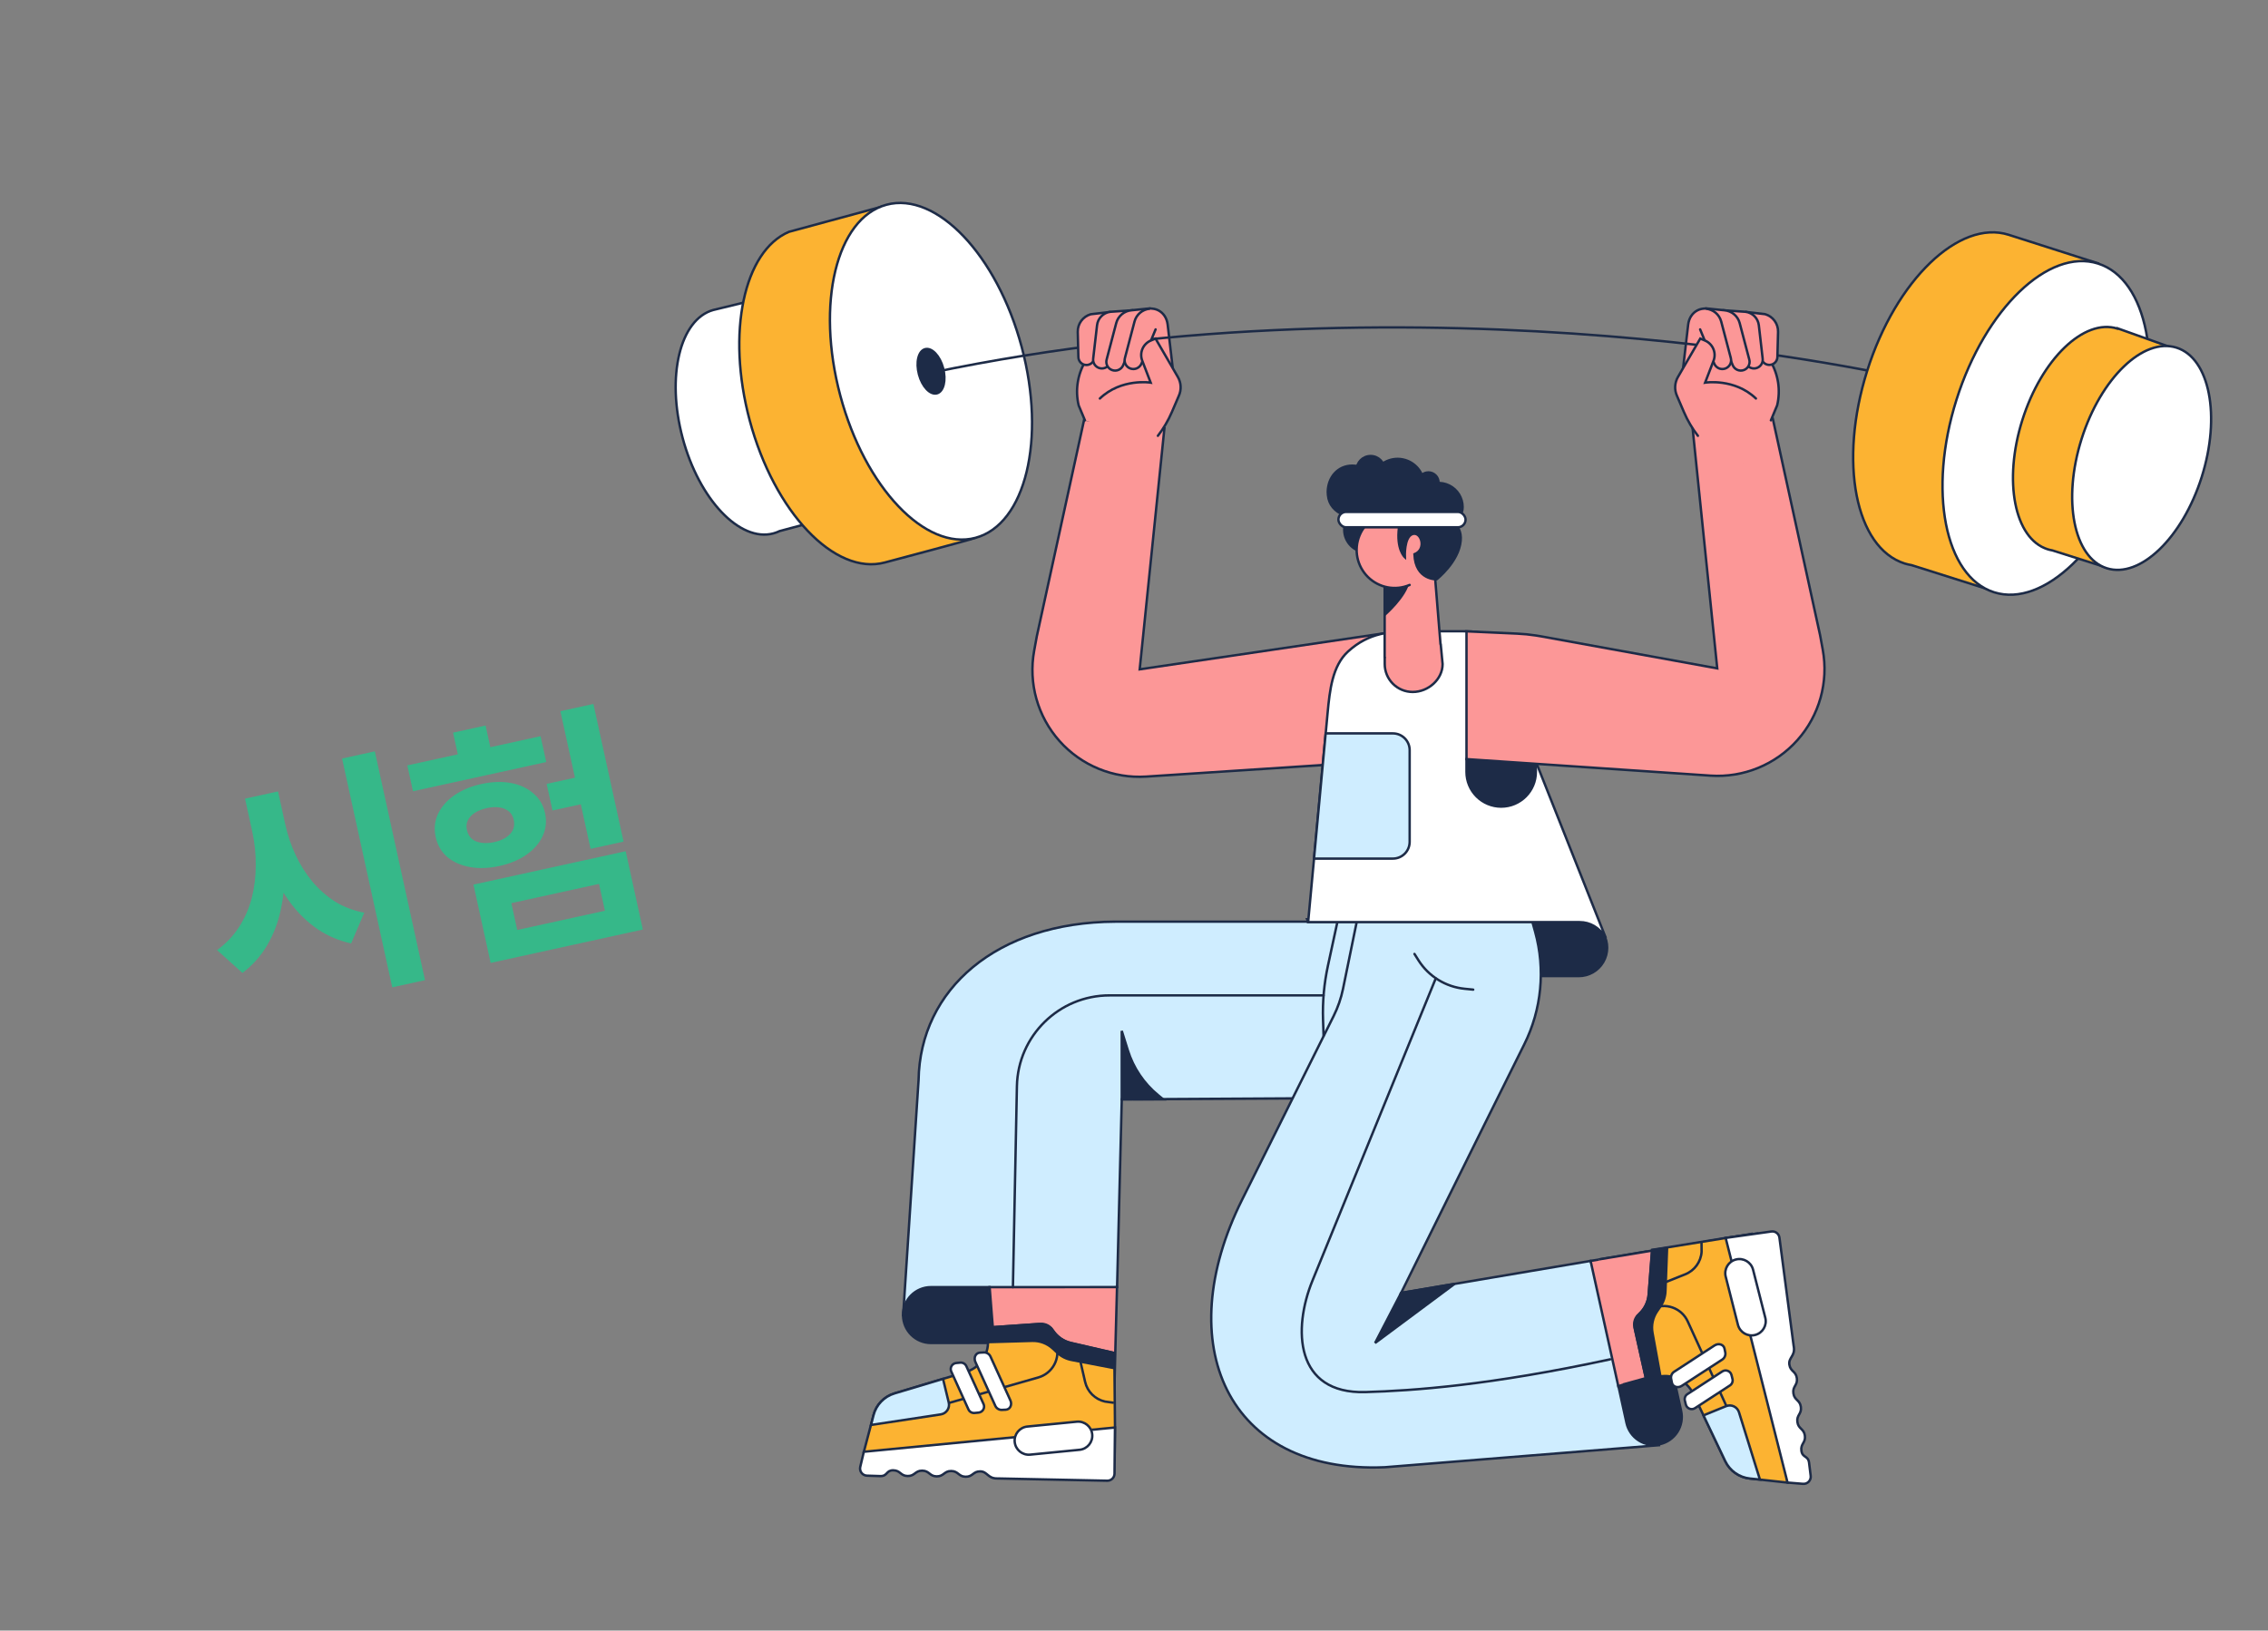 <svg width="242" height="174" viewBox="0 0 242 174" fill="none" xmlns="http://www.w3.org/2000/svg">
<rect x="0" y="0" width="242" height="174" fill="#808080" stroke="none"/>
<g clip-path="url(#clip0_12162_170299)">
<path d="M82.219 34.615C82.219 34.498 82.232 34.379 82.241 34.27C82.241 34.261 82.225 34.386 82.219 34.615Z" fill="#3620A5"/>
<path d="M88.92 55.141L86.244 45.138C86.134 44.52 85.996 43.892 85.827 43.263C85.658 42.633 85.467 42.019 85.254 41.429L82.545 31.289L81.779 31.701L76.103 33.081C72.546 34.076 71.082 40.17 72.836 46.731C74.59 53.292 78.931 57.88 82.519 56.921C82.75 56.859 82.975 56.775 83.19 56.671L88.92 55.141Z" fill="white" stroke="#1D2B47" stroke-width="0.257" stroke-linecap="round"/>
<path d="M104.082 53.906L96.07 23.692L94.112 22.047L84.189 24.736C79.377 26.769 77.489 35.488 79.99 44.844C82.613 54.658 89.072 61.457 94.419 60.022C94.764 59.929 103.762 57.548 104.078 57.393L104.082 53.906Z" fill="#FCB332" stroke="#1D2B47" stroke-width="0.257" stroke-linecap="round"/>
<ellipse cx="99.338" cy="39.619" rx="10.019" ry="18.395" transform="rotate(-14.96 99.338 39.619)" fill="white" stroke="#1D2B47" stroke-width="0.257" stroke-linecap="round"/>
<ellipse cx="99.342" cy="39.617" rx="1.328" ry="2.437" transform="rotate(-14.96 99.342 39.617)" fill="#1D2B47" stroke="#1D2B47" stroke-width="0.257" stroke-linecap="round"/>
<path d="M171.092 99.635C170.554 98.684 169.547 98.097 168.455 98.098H139.478L141.081 101.592L139.011 104.16H168.453C169.532 104.161 170.531 103.589 171.074 102.656C171.618 101.724 171.625 100.573 171.092 99.635Z" fill="#1D2B47" stroke="#1D2B47" stroke-width="0.257"/>
<path d="M96.369 140.331L119.195 137.351L119.695 117.312L156.487 117.107L163.063 98.352H119.019C106.338 98.403 98.166 105.58 98.014 115.255L96.369 140.331Z" fill="#CFEDFF" stroke="#1D2B47" stroke-width="0.257"/>
<path d="M99.341 137.352C97.695 137.352 96.36 138.686 96.36 140.332C96.36 141.978 97.695 143.312 99.341 143.312H106.076C105.936 141.689 105.771 139.671 105.595 137.352H99.341Z" fill="#1D2B47" stroke="#1D2B47" stroke-width="0.257"/>
<path d="M105.596 137.353C105.769 139.673 105.941 141.691 106.077 143.314C106.077 143.357 106.077 143.398 106.089 143.441C106.295 145.826 104.592 147.951 102.221 148.271L98.102 148.819C95.666 149.147 93.734 151.034 93.348 153.461L93.279 153.894H118.765L119.029 143.309L119.188 137.348L105.596 137.353Z" fill="#FC9797" stroke="#1D2B47" stroke-width="0.257"/>
<path d="M177.146 154.104L169.716 134.554L149.501 137.97C149.501 137.97 157.642 121.48 162.644 111.44C164.496 107.719 164.909 103.445 163.803 99.438L163.458 98.197L145.074 96.863L143.301 105.527C143.094 106.528 142.759 107.499 142.304 108.414L132.545 128.001C124.838 143.417 130.901 157.29 147.754 156.571L177.146 154.208" fill="#CFEDFF"/>
<path d="M177.146 154.104L169.716 134.554L149.501 137.97C149.501 137.97 157.642 121.48 162.644 111.44C164.496 107.719 164.909 103.445 163.803 99.438L163.458 98.197L145.074 96.863L143.301 105.527C143.094 106.528 142.759 107.499 142.304 108.414L132.545 128.001C124.838 143.417 130.901 157.29 147.754 156.571L177.146 154.208" stroke="#1D2B47" stroke-width="0.257"/>
<path d="M173.552 151.844C173.722 152.616 174.193 153.289 174.859 153.714C175.525 154.139 176.333 154.282 177.105 154.111C177.878 153.942 178.553 153.473 178.979 152.806C179.406 152.139 179.549 151.331 179.378 150.558L178.444 146.332C176.821 146.789 174.878 147.329 172.69 147.921L173.552 151.844Z" fill="#1D2B47" stroke="#1D2B47" stroke-width="0.257"/>
<path d="M169.719 134.553L172.676 147.924C173.238 147.733 174.081 147.47 175.704 147.013L175.606 133.57L169.719 134.553Z" fill="#FC9797" stroke="#1D2B47" stroke-width="0.257"/>
<path d="M173.18 147.737C175.423 147.125 177.373 146.578 178.941 146.132L179.064 146.097C181.366 145.439 183.78 146.707 184.545 148.976L185.873 152.915C186.658 155.244 188.878 156.782 191.334 156.7L191.772 156.684L186.925 131.664L176.483 133.418L170.602 134.394" fill="#FC9797"/>
<path d="M173.18 147.737C175.423 147.125 177.373 146.578 178.941 146.132L179.064 146.097C181.366 145.439 183.78 146.707 184.545 148.976L185.873 152.915C186.658 155.244 188.878 156.782 191.334 156.7L191.772 156.684L186.925 131.664L176.483 133.418L170.602 134.394" stroke="#1D2B47" stroke-width="0.257"/>
<path d="M119.693 117.311V110.008L120.34 112.078C120.925 113.953 122.045 115.616 123.563 116.862L124.114 117.316L119.693 117.311Z" fill="#1D2B47" stroke="#1D2B47" stroke-width="0.257" stroke-linecap="round"/>
<path d="M142.734 98.238L141.689 103.068C141.281 104.96 141.107 106.894 141.171 108.829L141.23 110.584" stroke="#1D2B47" stroke-width="0.257"/>
<path d="M149.499 137.968L146.726 143.311L155.208 137.004L149.499 137.968Z" fill="#1D2B47" stroke="#1D2B47" stroke-width="0.257" stroke-linecap="round"/>
<path d="M150.927 101.797L151.362 102.487C152.449 104.197 154.262 105.313 156.279 105.514L157.195 105.605" stroke="#1D2B47" stroke-width="0.257" stroke-linecap="round"/>
<path d="M153.195 104.41L140.04 136.664C137.939 141.816 138.168 148.769 145.701 148.551C150.79 148.403 158.957 147.832 171.804 145.057" stroke="#1D2B47" stroke-width="0.257" stroke-linecap="round"/>
<path d="M141.223 106.219H118.39C113.007 106.219 108.613 110.526 108.506 115.909L108.081 137.355" stroke="#1D2B47" stroke-width="0.257" stroke-linecap="round"/>
<path d="M110.754 141.291C111.399 141.241 112.024 141.53 112.403 142.055C112.846 142.686 113.507 143.131 114.259 143.304L118.9 144.375L118.973 152.326L118.929 155.729L92.176 154.922L93.211 150.994C93.492 149.9 94.325 149.031 95.407 148.704L103.078 146.4C104.524 145.966 105.488 144.604 105.417 143.097V141.668L110.754 141.291Z" fill="#FCB332" stroke="#1D2B47" stroke-width="0.257"/>
<path d="M101.234 149.669L100.622 147.141L95.448 148.693C94.343 149.024 93.492 149.908 93.205 151.025L92.94 152.06L100.374 150.933C100.662 150.892 100.919 150.732 101.083 150.491C101.247 150.251 101.302 149.952 101.234 149.669Z" fill="#CFEDFF" stroke="#1D2B47" stroke-width="0.257"/>
<path d="M112.138 141.691L112.695 143.439C112.926 144.161 112.854 144.945 112.497 145.614C112.139 146.282 111.526 146.778 110.797 146.987L101.266 149.708" stroke="#1D2B47" stroke-width="0.257"/>
<path d="M104.42 150.74L103.986 150.78C103.712 150.806 103.451 150.656 103.337 150.406L101.502 146.359C101.416 146.169 101.427 145.949 101.532 145.769C101.636 145.588 101.822 145.47 102.03 145.45L102.464 145.409C102.738 145.384 102.998 145.535 103.111 145.785L104.948 149.831C105.034 150.021 105.022 150.241 104.918 150.421C104.813 150.602 104.628 150.72 104.42 150.74Z" fill="white" stroke="#1D2B47" stroke-width="0.257"/>
<path d="M107.323 150.431L106.88 150.452C106.578 150.453 106.305 150.272 106.19 149.993L104.075 145.336C103.865 144.871 104.113 144.363 104.563 144.343L105.006 144.32C105.308 144.32 105.581 144.502 105.696 144.781L107.811 149.438C108.023 149.903 107.773 150.409 107.323 150.431Z" fill="white" stroke="#1D2B47" stroke-width="0.257"/>
<path d="M93.944 157.515C94.718 157.525 94.539 156.889 95.313 156.899C96.088 156.91 96.079 157.5 96.854 157.508C97.628 157.517 97.635 156.927 98.406 156.937C99.177 156.948 99.174 157.537 99.946 157.546C100.719 157.555 100.728 156.965 101.499 156.975C102.27 156.986 102.264 157.575 103.039 157.584C103.813 157.593 103.82 157.003 104.591 157.013C105.362 157.023 105.388 157.786 106.414 157.769H106.504L118.141 158.01C118.559 158.019 118.906 157.691 118.921 157.274L118.969 152.332L92.172 154.919L91.795 156.508C91.734 156.734 91.78 156.977 91.921 157.164C92.062 157.352 92.281 157.465 92.516 157.47L93.944 157.515Z" fill="white" stroke="#1D2B47" stroke-width="0.257"/>
<path d="M108.271 153.874C108.19 153.046 108.796 152.309 109.624 152.228L114.895 151.711C115.723 151.63 116.461 152.235 116.542 153.063C116.623 153.892 116.017 154.629 115.189 154.71L109.918 155.227C109.09 155.308 108.352 154.703 108.271 153.874Z" fill="white" stroke="#1D2B47" stroke-width="0.257"/>
<path d="M115.076 143.492L115.093 144.462L115.783 147.461C116.025 148.509 116.847 149.326 117.897 149.56L118.853 149.695" stroke="#1D2B47" stroke-width="0.257"/>
<path d="M112.316 141.933C112.045 141.497 111.556 141.244 111.043 141.276L105.408 141.664V143.092V143.222L110.148 143.085C110.962 143.064 111.751 143.362 112.347 143.917L112.808 144.346C113.246 144.756 113.794 145.03 114.386 145.133L118.886 145.995V144.388L114.244 143.317C113.445 143.126 112.752 142.629 112.316 141.933Z" fill="#1D2B47" stroke="#1D2B47" stroke-width="0.257"/>
<path d="M174.462 141.896C174.314 141.266 174.506 140.605 174.969 140.152C175.524 139.616 175.862 138.895 175.919 138.125L176.28 133.375L184.127 132.108L187.499 131.637L190.735 158.211L186.694 157.773C185.572 157.656 184.592 156.964 184.107 155.946L180.659 148.716C180.011 147.352 178.517 146.604 177.037 146.901L175.628 147.124L174.462 141.896Z" fill="#FCB332" stroke="#1D2B47" stroke-width="0.257"/>
<path d="M184.178 150.052L181.763 151.037L184.083 155.913C184.578 156.953 185.581 157.659 186.727 157.776L187.786 157.883L185.554 150.704C185.468 150.428 185.271 150.2 185.009 150.076C184.748 149.952 184.446 149.944 184.178 150.052Z" fill="#CFEDFF" stroke="#1D2B47" stroke-width="0.257"/>
<path d="M174.642 140.473L176.286 139.659C176.965 139.322 177.752 139.275 178.467 139.528C179.182 139.781 179.764 140.313 180.08 141.002L184.197 150.016" stroke="#1D2B47" stroke-width="0.257"/>
<path d="M184.753 146.73L184.859 147.153C184.922 147.418 184.812 147.694 184.584 147.843L180.86 150.266C180.685 150.379 180.467 150.401 180.273 150.325C180.079 150.248 179.934 150.083 179.882 149.882L179.777 149.459C179.714 149.194 179.824 148.918 180.052 148.769L183.775 146.346C183.95 146.233 184.169 146.211 184.363 146.287C184.557 146.363 184.702 146.528 184.753 146.73Z" fill="white" stroke="#1D2B47" stroke-width="0.257"/>
<path d="M184.007 143.909L184.095 144.343C184.141 144.64 184.005 144.935 183.75 145.092L179.452 147.884C179.024 148.164 178.486 147.993 178.397 147.552L178.309 147.115C178.263 146.819 178.399 146.525 178.654 146.368L182.945 143.576C183.379 143.298 183.918 143.471 184.007 143.909Z" fill="white" stroke="#1D2B47" stroke-width="0.257"/>
<path d="M193.029 156.074C192.922 155.309 192.322 155.581 192.213 154.814C192.105 154.046 192.691 153.967 192.584 153.199C192.477 152.432 191.894 152.509 191.786 151.749C191.677 150.988 192.263 150.9 192.156 150.134C192.049 149.368 191.466 149.444 191.358 148.682C191.249 147.92 191.836 147.835 191.729 147.068C191.622 146.3 191.039 146.378 190.928 145.617C190.818 144.856 191.573 144.713 191.401 143.699L191.384 143.613L189.869 132.07C189.815 131.656 189.439 131.363 189.024 131.412L184.131 132.101L190.733 158.208L192.358 158.341C192.593 158.368 192.827 158.285 192.992 158.117C193.157 157.948 193.234 157.712 193.202 157.478L193.029 156.074Z" fill="white" stroke="#1D2B47" stroke-width="0.257"/>
<path d="M187.272 142.457C186.465 142.662 185.645 142.174 185.44 141.368L184.136 136.234C183.931 135.428 184.418 134.608 185.225 134.403C186.031 134.198 186.851 134.686 187.056 135.492L188.361 140.626C188.566 141.432 188.078 142.252 187.272 142.457Z" fill="white" stroke="#1D2B47" stroke-width="0.257"/>
<path d="M175.991 137.298L176.949 137.126L179.808 135.987C180.809 135.591 181.492 134.655 181.564 133.581L181.556 132.617" stroke="#1D2B47" stroke-width="0.257"/>
<path d="M174.86 140.256C174.47 140.589 174.294 141.111 174.402 141.613L175.635 147.132L177.044 146.91L177.172 146.887L176.325 142.23C176.179 141.429 176.355 140.603 176.815 139.931L177.17 139.414C177.51 138.918 177.697 138.334 177.71 137.734L177.882 133.156L176.294 133.398L175.923 138.127C175.863 138.949 175.481 139.714 174.86 140.256Z" fill="#1D2B47" stroke="#1D2B47" stroke-width="0.257"/>
<path d="M110.631 67.89L115.682 44.777L124.244 45.709L121.608 71.425L148.449 67.467L142.673 81.536L122.308 82.87C118.803 83.099 115.387 81.699 113.05 79.076C110.713 76.453 109.716 72.9 110.347 69.444L110.631 67.89Z" fill="#FC9797" stroke="#1D2B47" stroke-width="0.257"/>
<path d="M171.197 99.94H171.283L161.417 75.07C159.52 69.485 160.838 67.363 156.176 67.363H150.829C148.414 67.363 146.101 67.465 143.84 69.521C142.17 71.039 141.886 73.645 141.661 76.048L139.58 98.403H168.556C169.649 98.401 170.658 98.988 171.197 99.94Z" fill="white" stroke="#1D2B47" stroke-width="0.257"/>
<path d="M150.734 73.841C152.381 73.841 153.919 72.609 153.919 70.964L153.714 67.461L151.493 67.573C150.206 67.572 148.932 67.837 147.753 68.353V70.857C147.752 71.648 148.066 72.407 148.625 72.967C149.184 73.526 149.943 73.841 150.734 73.841Z" fill="#FC9797"/>
<path d="M147.753 68.352V70.856C147.752 71.648 148.067 72.409 148.628 72.969C149.189 73.529 149.95 73.842 150.742 73.84C152.389 73.84 153.928 72.507 153.928 70.861L153.723 68.702" stroke="#1D2B47" stroke-width="0.257"/>
<path d="M145.848 54.109H150.01V58.939H145.848C144.514 58.939 143.433 57.858 143.433 56.524C143.433 55.191 144.514 54.109 145.848 54.109Z" fill="#1D2B47" stroke="#1D2B47" stroke-width="0.257"/>
<path d="M152.891 58.629L153.712 67.981L147.753 70.138V58.732" fill="#FC9797"/>
<path d="M147.746 70.141V58.734" stroke="#1D2B47" stroke-width="0.257" stroke-linecap="round"/>
<path d="M152.88 58.629L153.701 68.7" stroke="#1D2B47" stroke-width="0.257" stroke-linecap="round"/>
<path d="M147.753 62.594C147.753 62.594 149.295 62.739 150.427 62.02C150.118 63.767 147.753 65.773 147.753 65.773V62.594Z" fill="#1D2B47"/>
<circle cx="148.826" cy="58.685" r="4.06" fill="#FC9797"/>
<path d="M150.411 62.419C148.896 63.066 147.14 62.733 145.967 61.577C144.793 60.42 144.435 58.669 145.061 57.145C145.686 55.62 147.17 54.625 148.817 54.625" stroke="#1D2B47" stroke-width="0.257" stroke-linecap="round"/>
<path d="M153.289 61.816C153.289 61.816 151.028 61.92 150.926 59.145C152.261 58.627 151.645 56.678 150.719 56.987C149.793 57.296 149.898 59.453 149.898 59.453C149.898 59.453 148.972 58.631 149.281 56.268L146.609 55.445C144.348 55.548 141.881 54.928 141.695 52.832C141.685 52.728 141.676 52.623 141.676 52.516V52.464C141.704 50.928 142.752 49.691 144.294 49.691C145.153 49.689 145.965 50.079 146.5 50.75C147.001 49.49 148.327 48.764 149.658 49.02C150.99 49.276 151.952 50.441 151.951 51.797C151.951 51.887 151.951 51.745 151.939 52.064C152.716 51.473 153.761 51.373 154.636 51.807C155.51 52.241 156.063 53.133 156.063 54.11C156.063 55.65 154.51 54.993 154.11 55.445C154.11 55.445 156.045 55.636 155.856 57.706C155.652 59.967 153.289 61.816 153.289 61.816Z" fill="#1D2B47" stroke="#1D2B47" stroke-width="0.257"/>
<rect x="142.813" y="54.625" width="13.566" height="1.644" rx="0.822" fill="white" stroke="#1D2B47" stroke-width="0.257"/>
<circle cx="152.415" cy="51.494" r="1.08" fill="#1D2B47" stroke="#1D2B47" stroke-width="0.257"/>
<circle cx="146.247" cy="50.154" r="1.49" fill="#1D2B47" stroke="#1D2B47" stroke-width="0.257"/>
<path d="M140.208 91.622H148.625C149.099 91.623 149.555 91.434 149.89 91.098C150.226 90.762 150.414 90.306 150.413 89.832V80.05C150.413 79.062 149.612 78.262 148.625 78.262H141.451L140.208 91.622Z" fill="#CFEDFF" stroke="#1D2B47" stroke-width="0.257" stroke-linecap="round"/>
<path d="M156.478 82.374C156.478 83.356 156.868 84.297 157.562 84.99C158.256 85.684 159.197 86.074 160.178 86.074C162.221 86.074 163.878 84.418 163.878 82.374V81.512L156.478 81.012L156.478 82.374Z" fill="#1D2B47" stroke="#1D2B47" stroke-width="0.257"/>
<path d="M194.493 69.34L194.208 67.788L189.16 44.676L180.596 45.609L183.233 71.324L164.416 67.902C164.243 67.869 164.057 67.842 163.878 67.814C163.216 67.712 162.549 67.645 161.88 67.616L156.478 67.371V81.007L163.878 81.507L182.533 82.77C186.039 82.999 189.455 81.599 191.791 78.975C194.128 76.351 195.125 72.797 194.493 69.34Z" fill="#FC9797" stroke="#1D2B47" stroke-width="0.257"/>
<path d="M188.472 37.799L187.73 35.462L183.063 33.063C182.474 32.757 181.772 32.761 181.187 33.072C180.601 33.384 180.206 33.964 180.131 34.624L179.217 42.473L183.011 46.706L188.962 44.85L189.628 43.253C190.013 41.638 189.75 39.937 188.896 38.513L188.472 37.799Z" fill="#FC9797"/>
<path d="M188.96 44.851L189.626 43.254C190.011 41.639 189.748 39.938 188.895 38.514L188.467 37.8L187.725 35.463L183.091 33.257C181.652 32.436 180.293 33.233 180.131 34.637L179.217 42.486" fill="#FC9797"/>
<path d="M188.96 44.851L189.626 43.254C190.011 41.639 189.748 39.938 188.895 38.514L188.467 37.8L187.725 35.463L183.091 33.257C181.652 32.436 180.293 33.233 180.131 34.637L179.217 42.486" stroke="#1D2B47" stroke-width="0.257" stroke-linecap="round"/>
<path d="M187.359 42.525C185.076 40.334 181.938 40.832 181.938 40.832L182.839 38.492C183.165 37.643 182.758 36.689 181.919 36.338L181.421 36.129L179.041 40.227C178.679 40.849 178.643 41.607 178.944 42.261L179.675 43.966C180.872 46.759 183.112 48.974 185.917 50.139" fill="#FC9797"/>
<path d="M116.257 37.799L116.997 35.462L121.664 33.063C122.253 32.757 122.955 32.761 123.54 33.072C124.126 33.384 124.521 33.964 124.596 34.624L125.51 42.473L121.716 46.706L115.765 44.85L115.096 43.26C114.711 41.645 114.974 39.943 115.829 38.52L116.257 37.799Z" fill="#FC9797"/>
<path d="M115.762 44.851L115.096 43.261C114.711 41.646 114.974 39.944 115.829 38.521L116.257 37.807L116.997 35.47L121.631 33.257C123.071 32.436 124.429 33.233 124.591 34.637L125.505 42.486" fill="#FC9797"/>
<path d="M115.762 44.851L115.096 43.261C114.711 41.646 114.974 39.944 115.829 38.521L116.257 37.807L116.997 35.47L121.631 33.257C123.071 32.436 124.429 33.233 124.591 34.637L125.505 42.486" stroke="#1D2B47" stroke-width="0.257" stroke-linecap="round"/>
<path d="M117.367 42.525C119.651 40.334 122.788 40.832 122.788 40.832L121.888 38.492C121.562 37.643 121.969 36.689 122.807 36.338L123.306 36.129L125.688 40.227C126.049 40.849 126.084 41.608 125.782 42.261L125.051 43.966C123.854 46.761 121.611 48.976 118.802 50.139" fill="#FC9797"/>
<path d="M203.405 40.393C203.405 40.393 153.041 28.525 99.263 39.798" stroke="#1D2B47" stroke-width="0.257" stroke-linecap="round"/>
<path d="M225.953 31.603L223.897 28.109L214.328 25.054C209.052 23.386 202.292 29.884 199.231 39.575C196.169 49.267 197.963 58.467 203.239 60.135C203.48 60.208 203.724 60.266 203.972 60.307L213.545 63.333L225.953 31.603Z" fill="#FCB332" stroke="#1D2B47" stroke-width="0.257" stroke-linecap="round"/>
<ellipse cx="218.317" cy="45.663" rx="18.395" ry="10.019" transform="rotate(-72.46 218.317 45.663)" fill="white" stroke="#1D2B47" stroke-width="0.257" stroke-linecap="round"/>
<path d="M228.97 47.615L231.606 37.051L225.936 35.033L225.926 35.066C222.381 33.946 217.845 38.31 215.791 44.813C213.737 51.315 214.941 57.49 218.482 58.611C218.642 58.662 218.807 58.702 218.973 58.73L224.869 60.594L228.187 50.092C228.339 49.694 228.482 49.285 228.613 48.868C228.744 48.45 228.868 48.029 228.97 47.615Z" fill="#FCB332" stroke="#1D2B47" stroke-width="0.257" stroke-linecap="round"/>
<ellipse cx="228.518" cy="48.869" rx="12.344" ry="6.723" transform="rotate(-72.46 228.518 48.869)" fill="white" stroke="#1D2B47" stroke-width="0.257" stroke-linecap="round"/>
<path d="M188.343 33.527C189.177 33.768 189.743 34.541 189.722 35.408L189.653 38.077C189.654 38.54 189.288 38.921 188.825 38.939C188.387 38.956 188.006 38.64 187.941 38.206L186.423 33.301L188.343 33.527Z" fill="#FC9797" stroke="#1D2B47" stroke-width="0.257" stroke-linecap="round"/>
<path d="M186.26 33.274C187.004 33.373 187.585 33.965 187.671 34.711L188.076 38.242C188.152 38.739 187.822 39.207 187.328 39.302C186.859 39.391 186.398 39.114 186.257 38.657L183.987 33.117L186.26 33.274Z" fill="#FC9797" stroke="#1D2B47" stroke-width="0.257" stroke-linecap="round"/>
<path d="M183.993 33.108C184.774 33.171 185.431 33.72 185.63 34.478L186.651 38.357C186.788 38.841 186.516 39.347 186.037 39.501C185.584 39.647 184.525 39.164 184.33 38.73L181.936 34.509C181.753 34.187 181.764 33.79 181.963 33.478C182.162 33.166 182.517 32.989 182.886 33.019L183.993 33.108Z" fill="#FC9797"/>
<path d="M182.001 32.906L183.991 33.11C184.772 33.172 185.429 33.721 185.628 34.479L186.649 38.358C186.785 38.843 186.514 39.348 186.035 39.502C185.581 39.648 185.089 39.429 184.895 38.993L183.381 35.314" stroke="#1D2B47" stroke-width="0.257" stroke-linecap="round"/>
<path d="M182.025 32.945C182.806 33.008 183.462 33.557 183.662 34.315L184.683 38.194C184.819 38.678 184.548 39.184 184.069 39.337C183.614 39.484 182.689 38.82 182.494 38.385L181.534 35.303L180.694 34.417L182.025 32.945Z" fill="#FC9797"/>
<path d="M182.019 32.945C182.8 33.008 183.457 33.557 183.656 34.315L184.677 38.194C184.814 38.678 184.542 39.184 184.063 39.337C183.606 39.483 183.113 39.26 182.921 38.82L181.407 35.151" stroke="#1D2B47" stroke-width="0.257" stroke-linecap="round"/>
<path d="M187.36 42.525C185.076 40.334 181.939 40.832 181.939 40.832L182.839 38.492C183.165 37.643 182.758 36.689 181.92 36.338L181.421 36.129L179.041 40.227C178.68 40.849 178.644 41.607 178.945 42.261L179.676 43.966C180.064 44.873 180.566 45.726 181.17 46.505" fill="#FC9797"/>
<path d="M187.36 42.525C185.076 40.334 181.939 40.832 181.939 40.832L182.839 38.492C183.165 37.643 182.758 36.689 181.92 36.338L181.421 36.129L179.041 40.227C178.68 40.849 178.644 41.607 178.945 42.261L179.676 43.966C180.064 44.873 180.566 45.726 181.17 46.505" stroke="#1D2B47" stroke-width="0.257" stroke-linecap="round"/>
<path d="M116.38 33.535C115.546 33.775 114.978 34.548 115 35.416L115.064 38.086C115.064 38.549 115.429 38.93 115.892 38.949C116.331 38.965 116.711 38.65 116.777 38.216L118.298 33.309L116.38 33.535Z" fill="#FC9797" stroke="#1D2B47" stroke-width="0.257" stroke-linecap="round"/>
<path d="M118.465 33.274C117.721 33.373 117.14 33.965 117.056 34.711L116.649 38.242C116.573 38.739 116.904 39.208 117.399 39.302C117.868 39.391 118.328 39.113 118.468 38.657L120.74 33.117L118.465 33.274Z" fill="#FC9797" stroke="#1D2B47" stroke-width="0.257" stroke-linecap="round"/>
<path d="M120.74 33.109C119.959 33.171 119.302 33.721 119.103 34.478L118.082 38.357C117.945 38.842 118.217 39.347 118.696 39.501C119.149 39.647 120.208 39.164 120.403 38.73L122.799 34.509C122.982 34.187 122.971 33.79 122.772 33.477C122.572 33.165 122.216 32.989 121.847 33.019L120.74 33.109Z" fill="#FC9797"/>
<path d="M122.73 32.906L120.74 33.11C119.959 33.172 119.302 33.722 119.103 34.479L118.082 38.358C117.945 38.843 118.217 39.348 118.696 39.502C119.15 39.649 119.642 39.429 119.836 38.993L121.35 35.314" stroke="#1D2B47" stroke-width="0.257" stroke-linecap="round"/>
<path d="M122.709 32.945C121.927 33.007 121.271 33.556 121.072 34.315L120.051 38.194C119.914 38.678 120.185 39.184 120.665 39.337C121.119 39.484 122.045 38.82 122.238 38.385L123.199 35.303L124.04 34.417L122.709 32.945Z" fill="#FC9797"/>
<path d="M122.692 32.945C121.911 33.007 121.254 33.556 121.055 34.315L120.034 38.194C119.897 38.678 120.168 39.184 120.648 39.337C121.105 39.483 121.597 39.259 121.788 38.82L123.303 35.151" stroke="#1D2B47" stroke-width="0.257" stroke-linecap="round"/>
<path d="M117.359 42.525C119.643 40.334 122.78 40.832 122.78 40.832L121.88 38.492C121.553 37.643 121.961 36.689 122.799 36.338L123.297 36.129L125.679 40.227C126.04 40.849 126.076 41.608 125.774 42.261L125.043 43.966C124.655 44.873 124.153 45.726 123.549 46.505" fill="#FC9797"/>
<path d="M117.359 42.525C119.643 40.334 122.78 40.832 122.78 40.832L121.88 38.492C121.553 37.643 121.961 36.689 122.799 36.338L123.297 36.129L125.679 40.227C126.04 40.849 126.076 41.608 125.774 42.261L125.043 43.966C124.655 44.873 124.153 45.726 123.549 46.505" stroke="#1D2B47" stroke-width="0.257" stroke-linecap="round"/>
<path d="M26.145 85.225L29.01 84.597L29.782 88.118C30.128 89.695 30.32 91.242 30.358 92.757C30.393 94.255 30.259 95.699 29.958 97.087C29.67 98.454 29.185 99.717 28.503 100.877C27.834 102.015 26.957 102.997 25.871 103.823L23.16 101.387C24.126 100.679 24.909 99.856 25.511 98.916C26.127 97.954 26.579 96.919 26.868 95.809C27.153 94.681 27.294 93.521 27.289 92.328C27.303 91.132 27.178 89.938 26.917 88.746L26.145 85.225ZM26.828 85.075L29.667 84.453L30.439 87.974C30.689 89.113 31.055 90.199 31.539 91.231C32.022 92.264 32.615 93.208 33.317 94.064C34.036 94.917 34.855 95.637 35.774 96.225C36.706 96.792 37.737 97.181 38.867 97.392L37.465 100.674C36.172 100.389 34.988 99.886 33.912 99.167C32.854 98.444 31.914 97.549 31.092 96.48C30.266 95.394 29.561 94.19 28.978 92.867C28.39 91.527 27.931 90.103 27.601 88.597L26.828 85.075ZM36.5 80.944L39.995 80.178L45.348 104.593L41.853 105.359L36.5 80.944ZM59.794 75.892L63.316 75.12L66.537 89.811L63.016 90.583L59.794 75.892ZM58.328 83.65L62.77 82.677L63.392 85.515L58.95 86.489L58.328 83.65ZM50.52 94.397L66.762 90.836L68.594 99.193L52.352 102.754L50.52 94.397ZM63.918 94.324L54.562 96.375L55.19 99.24L64.546 97.189L63.918 94.324ZM43.462 81.676L57.68 78.559L58.285 81.319L44.067 84.436L43.462 81.676ZM51.362 83.663C52.501 83.413 53.548 83.376 54.505 83.552C55.462 83.728 56.259 84.095 56.895 84.653C57.545 85.19 57.967 85.897 58.159 86.772C58.347 87.631 58.26 88.449 57.898 89.226C57.549 89.982 56.977 90.64 56.182 91.2C55.387 91.76 54.419 92.165 53.281 92.414C52.159 92.66 51.111 92.697 50.137 92.525C49.181 92.349 48.377 91.993 47.727 91.456C47.09 90.898 46.678 90.189 46.49 89.331C46.298 88.455 46.376 87.639 46.724 86.883C47.086 86.106 47.665 85.437 48.461 84.877C49.273 84.313 50.24 83.909 51.362 83.663ZM51.953 86.233C51.445 86.344 51.013 86.512 50.659 86.737C50.321 86.957 50.077 87.222 49.924 87.531C49.771 87.84 49.737 88.187 49.822 88.573C49.91 88.976 50.09 89.294 50.362 89.529C50.63 89.745 50.972 89.882 51.388 89.937C51.804 89.993 52.249 89.969 52.722 89.865C53.23 89.754 53.653 89.588 53.99 89.367C54.327 89.146 54.572 88.881 54.724 88.572C54.873 88.246 54.903 87.881 54.815 87.478C54.731 87.093 54.554 86.791 54.286 86.575C54.019 86.358 53.685 86.22 53.287 86.16C52.888 86.101 52.443 86.125 51.953 86.233ZM48.342 78.182L51.812 77.422L52.745 81.679L49.276 82.44L48.342 78.182Z" fill="#36B889"/>
</g>
<defs>
<clipPath id="clip0_12162_170299">
<rect width="242" height="174" fill="white"/>
</clipPath>
</defs>
</svg>
